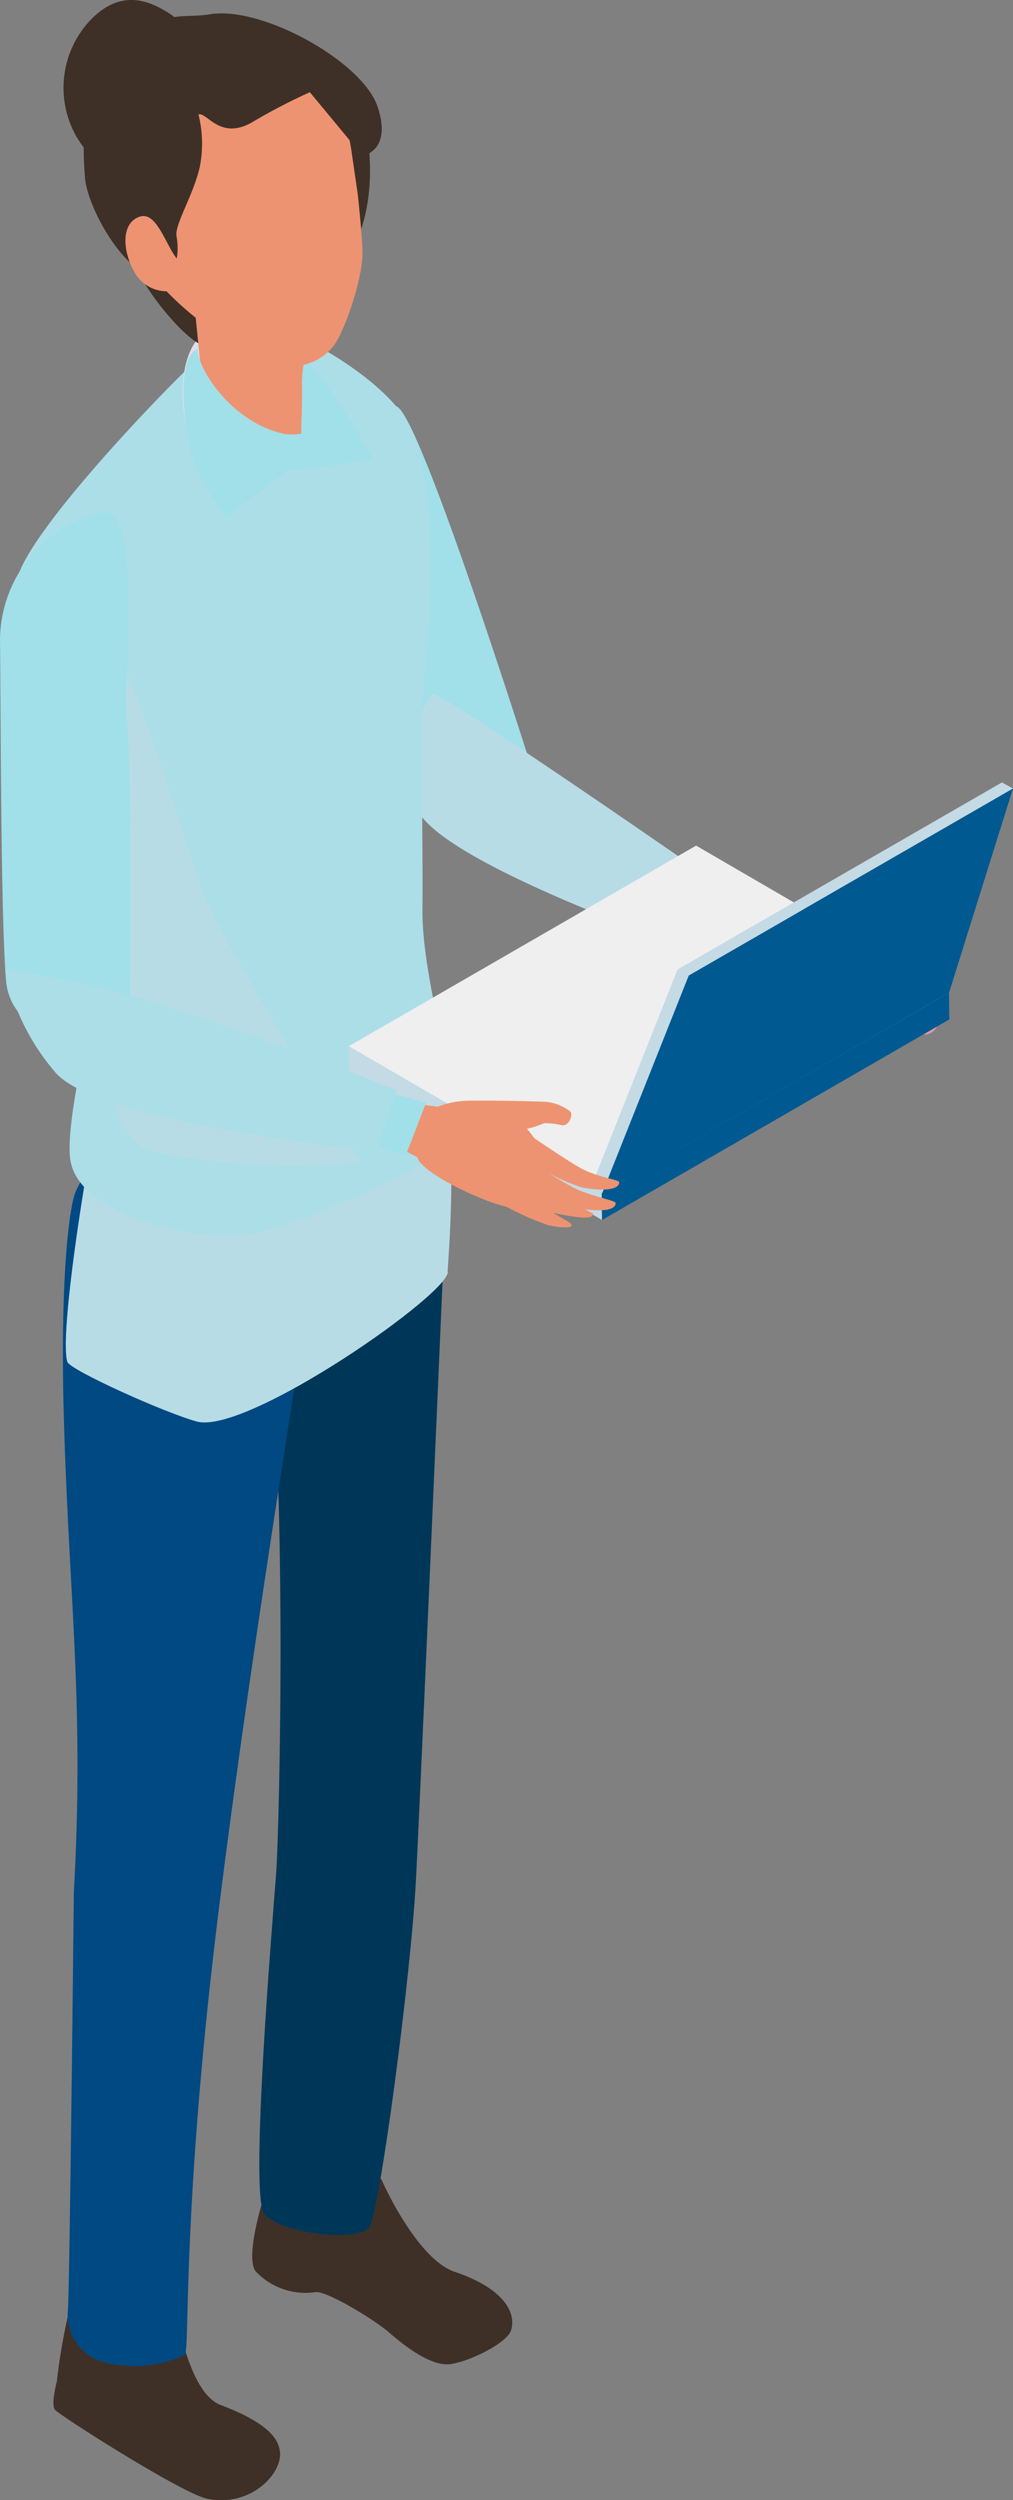 <svg xmlns="http://www.w3.org/2000/svg" width="65.715" height="162.118"><rect width="100%" height="100%" fill="#808080" stroke="none"/><defs><clipPath id="a"><path data-name="長方形 2332" fill="none" d="M0 0h65.715v162.118H0z"/></clipPath></defs><g data-name="グループ 6184" clip-path="url(#a)"><path data-name="パス 26113" d="M17.305 141.859c-.216.59-1.443 4.512-.714 5.426a4.446 4.446 0 003.836 1.348c.631-.175 3.813 1.741 4.813 2.612 1.32 1.147 2.759 2.115 3.836 2.062s3.812-1.313 4.083-2.221c.307-1.027-.3-2.585-3.52-3.731-2.579-.716-4.907-6.06-4.907-6.06l-5-1.083z" fill="#3e3027"/><path data-name="パス 26114" d="M4.515 149.696a39.275 39.275 0 00-.829 4.728s-.4 1.5-.118 1.834c.307.363 8.317 5.484 9.924 5.781 2.743.508 4.7-1.533 4.678-2.919s-1.73-2.373-3.955-3.213c-1.92-.894-2.505-5.112-2.944-5.753s-4.357-1.536-4.357-1.536z" fill="#3e3027"/><path data-name="パス 26115" d="M44.578 57.351l-1.559 2.599s5.006 2.745 5.174 2.871a2.889 2.889 0 002.1-3.086z" fill="#e294af"/><path data-name="パス 26116" d="M49.967 59.725a8.583 8.583 0 013.516.105 8.746 8.746 0 012.871 1.638c.1.108.751.4.976.978a2.289 2.289 0 01-.253 1.454c-.36.595-1.21.82-1.528 1.118-.379.355-.4.707-.865.6-1.861-.448-6.914-1.125-8.246-4.59-1.447-.762 3.528-1.3 3.528-1.3" fill="#e294af"/><path data-name="パス 26117" d="M53.974 59.787c.218-.191 6.837 4.528 6.772 5.062a.96.96 0 01-.733.549c-.424.077-3.861-3.2-3.991-3.534a19.93 19.93 0 00-2.049-2.074" fill="#e294af"/><path data-name="パス 26118" d="M55.576 61.85c.218-.191 5.29 4.148 5.224 4.686a.96.96 0 01-.733.548c-.425.077-3.861-3.2-3.995-3.534s-.5-1.7-.5-1.7" fill="#e294af"/><path data-name="パス 26119" d="M54.214 62.351c.218-.191 5.29 4.148 5.224 4.686a.959.959 0 01-.732.548c-.425.077-3.861-3.2-3.995-3.534s-.5-1.7-.5-1.7" fill="#e294af"/><path data-name="パス 26120" d="M54.09 63.903c.165-.144 3.995 3.133 3.946 3.534a.724.724 0 01-.553.415c-.32.056-2.919-2.42-3.014-2.671S54.09 63.9 54.09 63.9" fill="#e294af"/><path data-name="パス 26121" d="M49.971 61.67c.657-.93 3.836-2.215 4.071-1.783.172.315.933.724 1.047 1.063.2.591-.808 1.779-1.473 1.46-.4-.192-.57.464-.778.461a3.1 3.1 0 00-.959-.1c-.787.055-2.278-.572-1.909-1.095" fill="#ce6e8f"/><path data-name="パス 26122" d="M50.159 59.705c1.37-.434 3.929-.6 4.8-.044l-.789 1.281c-.316.077-.562 1.306-1.244 1.5a3.076 3.076 0 01-2.681-.466c-.592-.63-.885-2.649-.091-2.268" fill="#e294af"/><path data-name="パス 26123" d="M52.157 59.558c.452-.469 2.345-.588 2.7-.632.454-.057 2.179-.495 2.286-.461.406.119.1 1.075-.165 1.284a3.238 3.238 0 01-1.448.187s.13-.166-1.239.761-2.134-1.137-2.134-1.137" fill="#e294af"/><path data-name="パス 26124" d="M35.29 52.322s-7.558-24.183-9.427-25.876-2.143 10.389-1.536 14.084c1.293 7.846 1.672 12.337 4.139 13.183 3.627 1.245 6.822-1.391 6.822-1.391" fill="#a1e0e9"/><path data-name="パス 26125" d="M46.533 57.691l-2.363 3.608 2.094.845 1.825-3.445z" fill="#fff"/><path data-name="パス 26126" d="M28.075 45.025s-3.67 4.582-.568 8.113 17.131 8.317 17.32 8.458l2.325-3.9s-18.751-13.04-19.077-12.671" fill="#b8dce6"/><path data-name="パス 26127" d="M26.982 121.953c.315-6.106 1.821-41.049 1.821-41.049l-11.554 4.267c1.41 9.874.9 33.186.659 36.386s-1.7 20.611-.789 21.947 6.163 1.911 6.837.922 2.709-16.37 3.024-22.476" fill="#003758"/><path data-name="パス 26128" d="M4.908 77.275c-.341.741-1.037 5-.763 14.727.33 11.685 1.333 18.461.645 30.7 0 0-.272 26.309-.391 27.143a3.188 3.188 0 002.552 3.38 7.838 7.838 0 005.039-.527c.338-.336-.21-9.653 2.253-29.268 2.766-22.006 7.025-45.825 6.716-46.606-2.539-6.28-12.539-7.183-16.051.448" fill="#004982"/><path data-name="パス 26129" d="M28.916 72.107c.746 2.34.121 10.294.121 10.294.508 1.212-12.99 10.663-16.267 9.775-2.074-.562-8.227-3.337-8.4-3.869-.538-1.7 1.223-12.625 1.62-14.212.8-3.194 10.38-5.608 14.174-6.133 1.791-.25 8 1.8 8.747 4.142" fill="#b8dce6"/><path data-name="パス 26130" d="M1.118 37.561c.648-2.968 9-11.74 11.5-14.085a18.287 18.287 0 00-.731 1.719 11.8 11.8 0 012.802-2.689 4.427 4.427 0 014.251-.466c-.128-.346-.2-.564-.2-.564s5.29 2.351 7.523 5.6 1.686 12.811 1.328 16.2-.14 10.985-.186 15.758c-.048 4.909 3.011 14.859 3.011 14.859s-10.691 6.069-15.049 6.231c-4.5.164-10.252-1.776-10.792-4.84S7.327 60.43 7.327 60.43C3.589 52.62.469 40.528 1.116 37.56" fill="#acdee8"/><path data-name="パス 26131" d="M13.082 57.724c1.685 4.164 10.28 17.622 10.28 17.622a45.1 45.1 0 01-13.433-.691c-2.744-.661-2.689-5.477-4.481-9.377s-1.46-12.542-1.46-12.542.735-11.162 1.076-12.527c1.283-5.188 7.193 15.478 8.019 17.519" fill="#b8dce6"/><path data-name="パス 26132" d="M19.58 23.332c1.175.225 4.635 6.467 4.635 6.467l-6.146.83s-4.327-4.364-4.153-5.927c.121-1.092 4.489-1.595 5.664-1.37" fill="#a1e0e9"/><path data-name="パス 26133" d="M13.504 21.355c2.464-1.642 4.055.118 4.055.118-.35.017-5.5 6.1-5.5 6.1s-1.019-4.581 1.444-6.222" fill="#dedeef"/><path data-name="パス 26134" d="M11.056.919c1.413.929 3.845 4.959 3.467 8.045-.23 1.851-1.795 6.365-2.727 6.293-1.683-.132-5.393-4.1-6.788-6.315a6.394 6.394 0 01.808-7.586C7.792-.743 9.644-.01 11.056.919" fill="#3e3027"/><path data-name="パス 26135" d="M15.69 20.077c-.978 1.63-1.95 2.646-2.789 2.2-1.513-.8-5.356-5.563-4.7-7.747.314-1.042 9.113 2.828 7.485 5.544" fill="#3e3027"/><path data-name="パス 26136" d="M23.603 7.572c-.5-2.215-12.97-2.3-12.97-2.3s.108 12.038.939 12.741c1.741 1.475 6.947 2.1 9.738-.035 1.489-.741 3.584-4.674 2.293-10.41" fill="#3e3027"/><path data-name="パス 26137" d="M19.969 21.254c0 1.2-.426 2.7-.379 3.718.029.647-.056 3.16-.056 3.16-2.481.317-4.558-1.311-6.463-3.765l-.442-4.442s7.339.78 7.341 1.33" fill="#ee9371"/><path data-name="パス 26138" d="M19.326 23.716a3.373 3.373 0 002.212-1.172c.7-.7 2-4.408 1.978-6.182-.01-1.01-.307-3.759-.307-3.759s-.281-1.925-.4-2.755c-.966-6.9-7.577-8.383-13.013-5.1-6.914 4.17-2.058 9.118.922 14.049a19.451 19.451 0 002.8 2.423c.829.739 4.959 2.621 5.8 2.5" fill="#ee9371"/><path data-name="パス 26139" d="M7.753 3.077c3.19-2.612 3.816-1.824 5.894-2.155 3.369-.538 9.852 3.068 10.839 5.975s-.969 3.206-.969 3.206L20.101 5.98a37.438 37.438 0 00-3.709 1.927c-2.123 1.251-2.987-.684-3.516-.482a7.841 7.841 0 01.089 3.38c-.421 1.881-1.69 3.822-1.507 4.555 0 0 .595 3.044-1.821 2.4-1.777-.473-3.957-4.313-4.121-6.222-.384-4.5.6-7.127 2.238-8.468" fill="#3e3027"/><path data-name="パス 26140" d="M11.057 16.131c.7 1.278 1.836 1.966.845 2.51a2.42 2.42 0 01-3.21-1.044c-.7-1.278-.833-2.915.159-3.457s1.51.714 2.209 1.993" fill="#ee9371"/><path data-name="パス 26141" d="M12.83 22.615c-.1 1.364 2.913 5.94 7.2 5.62l.426.922-5.766 4.347a12.907 12.907 0 01-2.371-4.327c-.4-1.943-.873-6 .511-6.563" fill="#a1e0e9"/><path data-name="パス 26142" d="M39.057 79.109L22.65 69.575l-.02-1.736 16.407 9.535z" fill="#c4dae5"/><path data-name="パス 26143" d="M39.037 77.373L22.63 67.838l22.528-13.007 16.407 9.535z" fill="#efefef"/><path data-name="パス 26144" d="M61.564 64.367l.02 1.736-22.528 13.006-.02-1.736z" fill="#005a91"/><path data-name="パス 26145" d="M61.568 64.366L39.06 77.372l5.617-14.12 21.037-12.126z" fill="#005a91"/><path data-name="パス 26146" d="M64.997 50.733l.715.394-21.039 12.126-.715-.394z" fill="#c4dae5"/><path data-name="パス 26147" d="M38.341 76.979l.716.394 5.616-14.12-.715-.394z" fill="#c4dae5"/><path data-name="パス 26148" d="M8.436 64.972s.124-16.448-.2-18.236S9.388 32.792 6.6 33.216A8.57 8.57 0 000 41.48c.06 4.593.033 17.388.385 22.051s7.921 5.035 8.052 1.438" fill="#a1e0e9"/><path data-name="パス 26149" d="M27.071 75.036l-1.637-.845 1.022-2.682 1.94.25a5.84 5.84 0 014.055-.049 7.723 7.723 0 012.589 2.683s.91-.219.606 1.985c-.179 1.294-.874 1.659-2.223 1.914-.947.179-6.077-2.1-6.351-3.254" fill="#ee9371"/><path data-name="パス 26150" d="M23.508 73.967l1.481-3.179 2.654.71-1.335 3.457z" fill="#a1e0e9"/><path data-name="パス 26151" d="M3.546 69.481a14.594 14.594 0 01-3.21-6.561 48.683 48.683 0 017.619 1.48c7.505 2.074 17.648 6.278 17.77 6.267l-1.3 3.982s-18.1-1.75-20.883-5.168" fill="#acdee8"/><path data-name="パス 26152" d="M35.605 79.459a18.5 18.5 0 01-3.409-1.584c-.738-.419-1.647-.726-1.4-1.306s.933-.077 2.937.653a16.384 16.384 0 011.865 1.238c.52.352 1.192.7 1.35.818.366.284-.048.429-1.346.179" fill="#ee9371"/><path data-name="パス 26153" d="M35.579 78.583a10.387 10.387 0 01-2.557-1.364c-.738-.419-.868-.517-1.545-.945-.674-.822-.267-1.119 1.738-.384.39.27 2.056 1.229 2.881 1.676a23.354 23.354 0 012.381 1.123c0 .52-1.6.147-2.9-.1" fill="#ee9371"/><path data-name="パス 26154" d="M37.496 78.337a14.881 14.881 0 01-3.058-1.433c-.738-.419-.869-.517-1.546-.946-.674-.821-.268-1.225 1.736-.492a38.006 38.006 0 002.48 1.495c1.07.581 2.832.873 2.832 1.047 0 .521-1.146.58-2.444.33" fill="#ee9371"/><path data-name="パス 26155" d="M37.725 76.989a14.887 14.887 0 01-3.061-1.433c-.738-.419-.87-.517-1.545-.946-.408-.5-1.748-2.243-.926-2.266.538-.015 1.519 1.06 2.311 1.35.38.263 2.4 1.632 3.2 2.068 1.1.6 2.463.72 2.463.9 0 .521-1.146.58-2.444.33" fill="#ee9371"/><path data-name="パス 26156" d="M31.12 72.843c1.8 1.111 4.18-.012 4.18-.012a4.658 4.658 0 011.11.123c.509.136.792-.715.577-.888a3.027 3.027 0 00-1.866-.631c-1.019-.036-4.022-.109-4.916-.036-.529.044-.29.446.916 1.443" fill="#ee9371"/></g></svg>